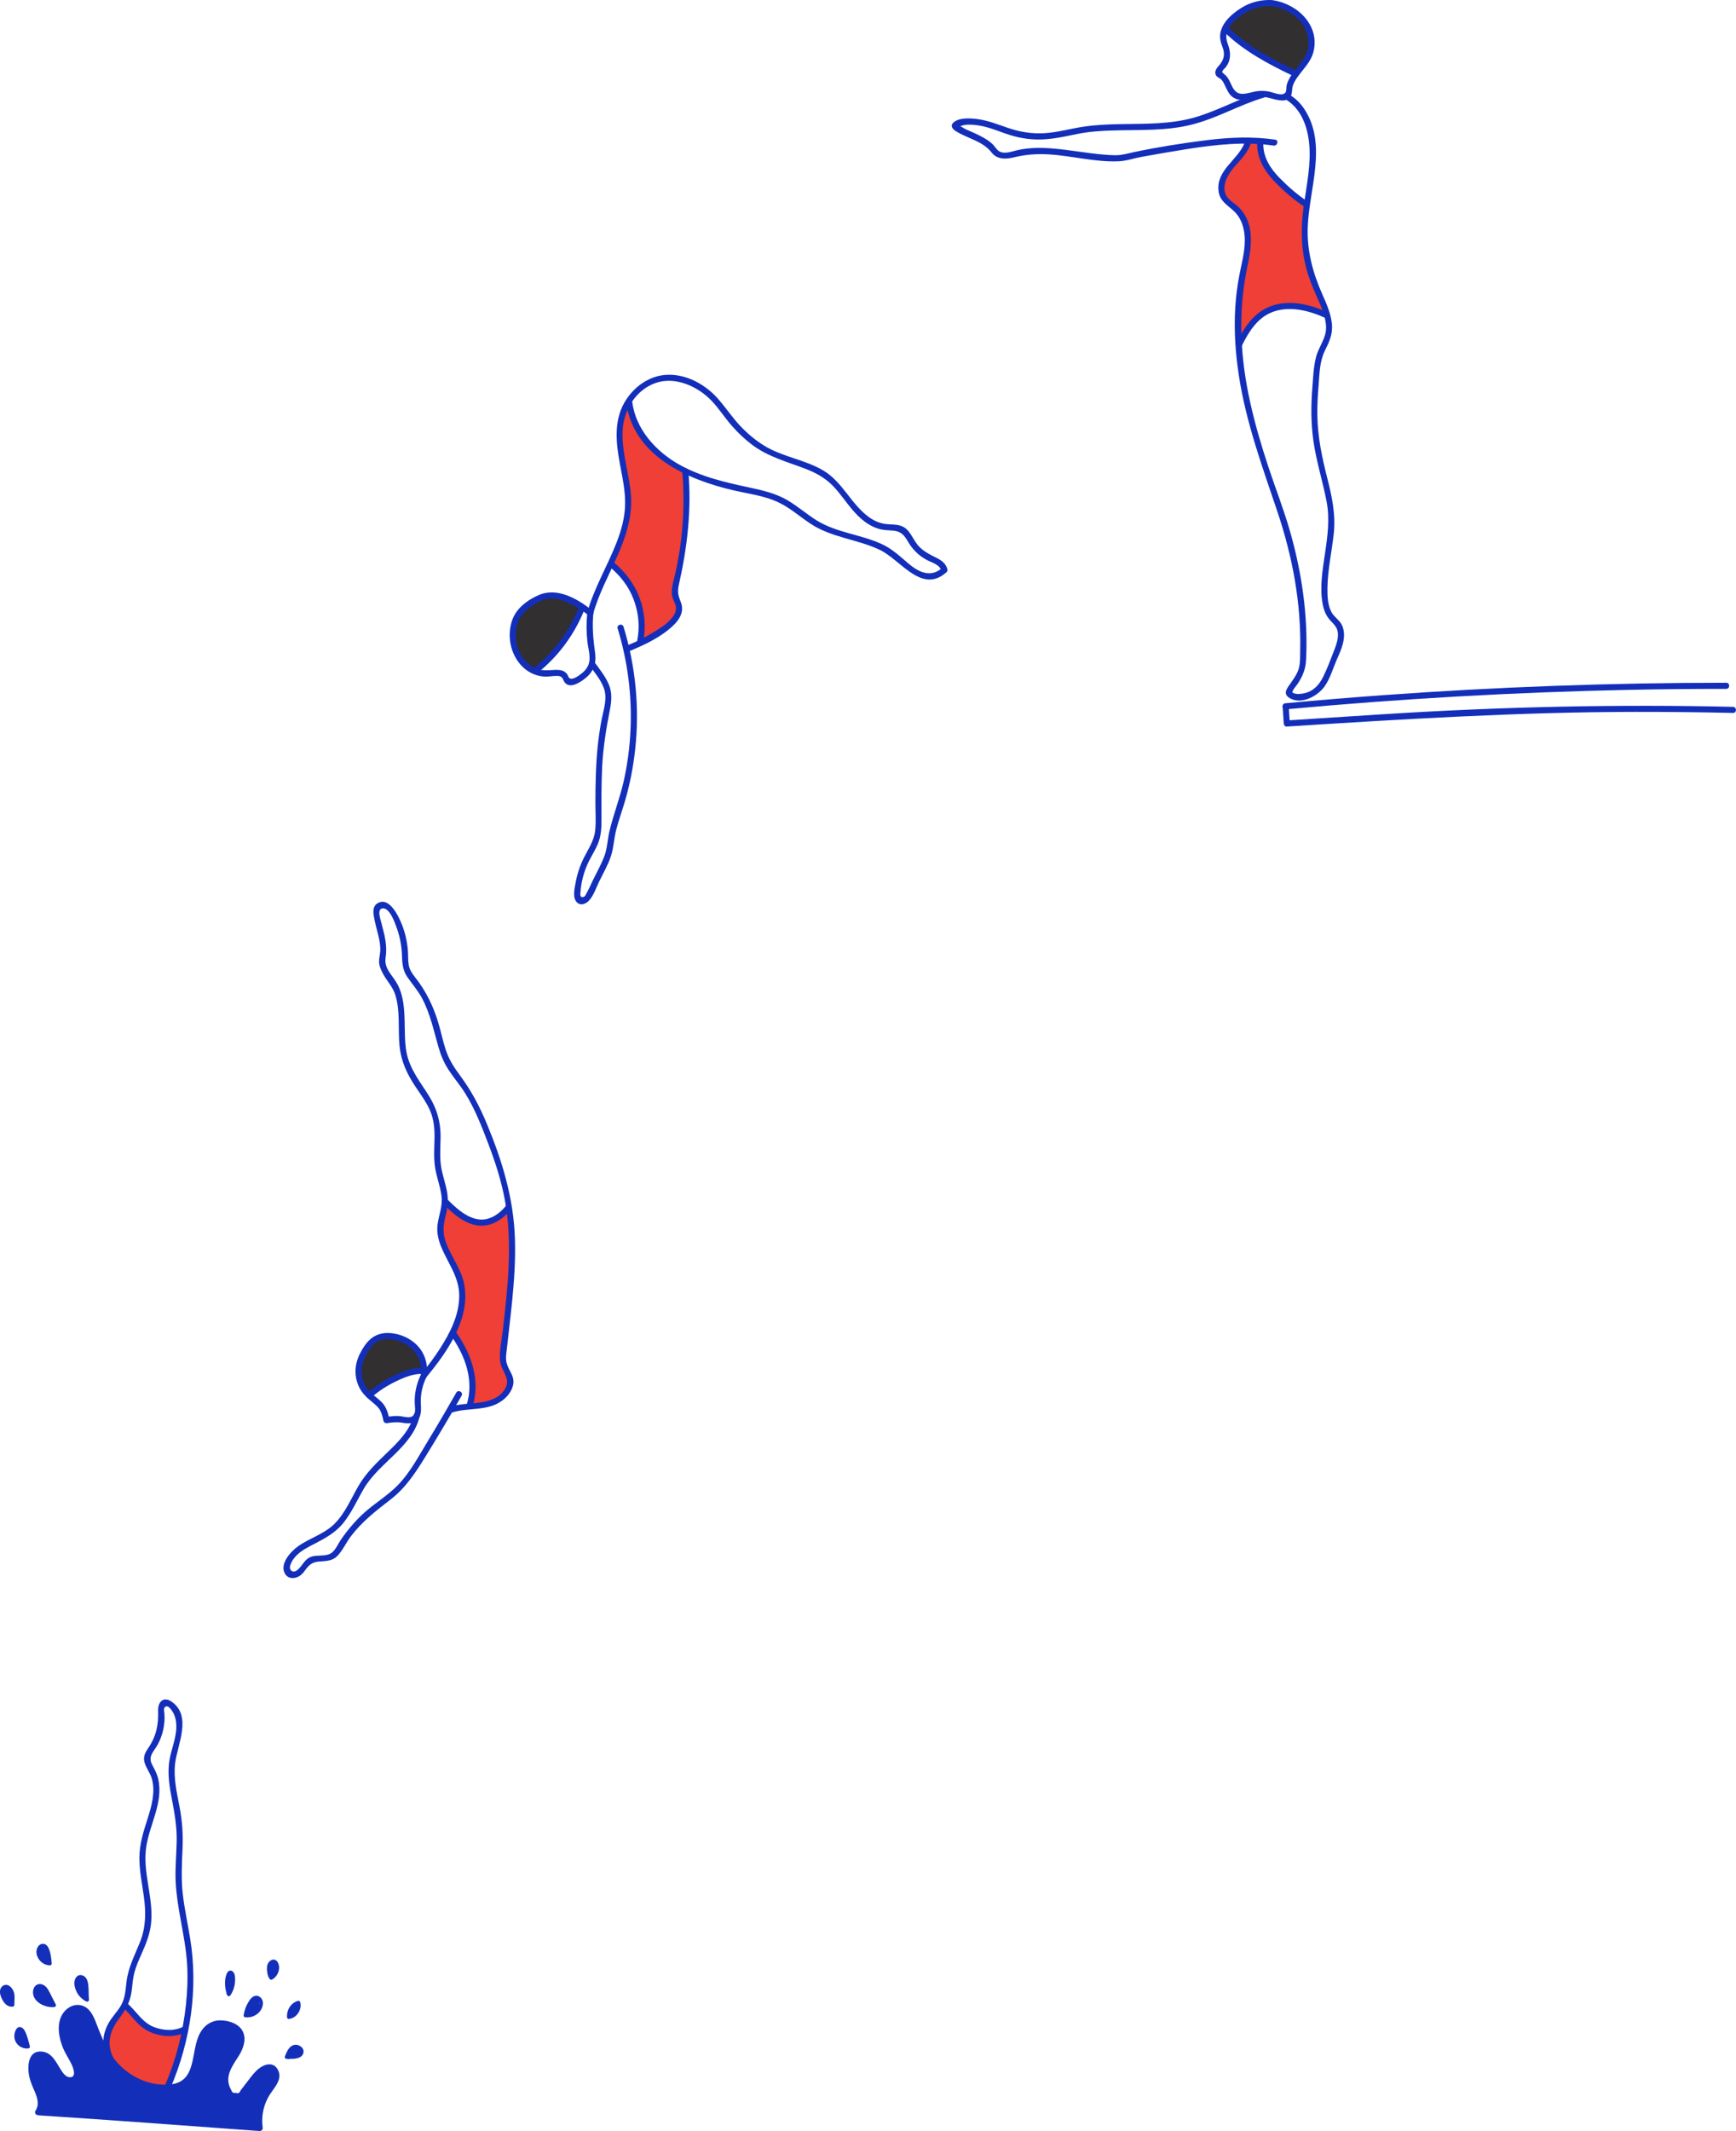 <?xml version="1.0" encoding="UTF-8"?>
<svg id="Layer_2" data-name="Layer 2" xmlns="http://www.w3.org/2000/svg" viewBox="0 0 354.72 435.34">
  <defs>
    <style>
      .cls-1, .cls-2, .cls-3 {
        stroke: #132fba;
        stroke-miterlimit: 10;
        stroke-width: .25px;
      }

      .cls-1, .cls-4 {
        fill: #312f2f;
      }

      .cls-2, .cls-5 {
        fill: #132fba;
      }

      .cls-6, .cls-3 {
        fill: #ef3f36;
      }
    </style>
  </defs>
  <g id="Desenho">
    <g id="touca">
      <g>
        <polygon class="cls-6" points="255.6 29.1 257.21 28.62 258.79 33.34 260.73 36.28 264.69 39.99 266.98 42.22 266.76 51.16 270.15 60.7 271.02 64.36 266.76 62.89 263.48 62.63 260.73 62.63 257.84 64.19 255.39 66.72 253.17 69.9 252.73 63.71 253.82 56.07 255.1 48.91 253.58 43.96 249.79 39.76 249.79 35.79 252.45 32.87 255.6 29.1"/>
        <polygon class="cls-6" points="130.93 131.2 131.06 126.63 129.71 121.39 127.08 117.29 124.85 114.94 127.58 107.97 128.32 101.72 127.08 93.65 126.63 87.48 128.3 82.19 130.3 87.48 133.88 92.06 137.51 94.86 140.02 96.23 140.28 101.19 140.01 108.38 138.9 115.81 137.9 120.55 138.75 124.06 138.03 126.29 135.46 128.63 130.93 131.2"/>
        <polygon class="cls-6" points="92.75 272.17 94.65 265.64 93.85 260.3 90.77 254.44 89.89 249.94 90.91 245.65 94.73 248.37 98.08 249.93 101.57 249.01 104.01 246.84 104.63 251.9 104.72 257.24 103.82 268.75 102.83 275.2 102.94 278.66 104.43 282.06 103.09 285.04 99.56 286.94 95.96 287.38 96.65 283.14 95.99 278.77 94.17 274.47 92.75 272.17"/>
        <polygon class="cls-3" points="25.52 409.53 28.61 413.09 32.61 415.4 37.78 414.65 36.66 420.03 34.24 426.39 28.65 425.55 24.24 422.79 21.43 418.06 22.46 413.71 25.52 409.53"/>
        <polygon class="cls-1" points="250.34 5.55 255.27 9.85 264.67 14.88 267.2 11.84 268.06 8.33 266.65 4.54 263.51 1.77 259.02 .5 255.04 1.55 250.34 5.55"/>
        <polyline class="cls-1" points="118.78 123.85 113.98 121.58 109.66 122.45 106.62 124.64 104.77 128.19 104.94 131.52 106.2 134.6 108.93 136.97 112.22 134.48 114.91 131.35 117.98 126.48 118.78 123.85"/>
        <polygon class="cls-1" points="75.42 284.79 73.44 281.74 73.62 277.26 75.75 274.25 79.01 272.92 81.45 273.3 84.25 274.58 86.04 277.08 86.66 279.93 82.31 280.89 78.57 282.73 75.42 284.79"/>
        <path class="cls-5" d="M259.98.01c-2.23-.1-4.37.38-6.27,1.56s-3.86,2.85-4.33,5.09c-.23,1.11.06,1.99.44,3.02.55,1.46.25,2.61-.78,3.75-.49.54-1.02,1.3-.53,2.01.27.39.76.51,1.08.85s.54.82.74,1.25c.39.82.75,1.68,1.49,2.25.81.62,1.8.7,2.78.57,1.25-.17,2.45-.66,3.72-.54s2.57.76,3.91.7c.86-.04,1.49-.52,1.69-1.37.12-.51.08-1.03.22-1.53.18-.63.51-1.2.88-1.73,1.19-1.73,2.81-3.17,3.35-5.27,1.39-5.39-3.23-9.81-8.22-10.57-.79-.12-1.13,1.08-.33,1.21,4.03.61,7.85,3.61,7.51,8.04-.15,2.01-1.44,3.45-2.64,4.95-.53.67-1.05,1.37-1.42,2.15-.13.29-.25.58-.34.88-.12.44-.04,1.14-.22,1.53-.46.98-2.41.13-3.17-.05-.96-.22-1.88-.27-2.85-.11s-1.88.52-2.83.52c-1.2-.01-1.72-.73-2.2-1.72-.31-.65-.57-1.32-1.04-1.87-.18-.22-.42-.36-.61-.56-.35-.36-.37-.25-.09-.7.13-.22.39-.4.54-.6,1.1-1.41,1.06-3.07.44-4.67-.5-1.28-.44-2.38.32-3.56.66-1.02,1.64-1.84,2.63-2.52,1.85-1.27,3.88-1.8,6.12-1.7.8.04.8-1.21,0-1.25h0Z"/>
        <path class="cls-5" d="M257.97,18.7c-4.73,1.4-9.06,3.89-13.8,5.27-5.03,1.46-10.29,1.29-15.47,1.39-2.49.05-4.98.16-7.44.54-2.62.4-5.09,1.13-7.76,1.3s-5.1-.24-7.59-1.09c-2.06-.7-4.01-1.5-6.18-1.78-1.44-.18-3.77-.37-4.95.74-.69.66-.09,1.35.55,1.74,2.46,1.53,5.43,1.97,7.3,4.36,1.16,1.48,2.97,1.36,4.66.95,2.34-.57,4.63-.72,7.04-.58,4.73.29,9.48,1.61,14.23,1.41,1.62-.07,3.2-.64,4.79-.92,3.03-.54,6.07-1.08,9.11-1.56,5.85-.92,11.87-1.6,17.77-.73.79.12,1.13-1.09.33-1.21-4.67-.69-9.38-.47-14.04.11-4.92.61-9.89,1.4-14.75,2.42-1.26.26-2.45.65-3.75.65-2.32-.01-4.65-.34-6.95-.65-4.32-.58-8.82-1.35-13.14-.39-1.06.24-2.37.77-3.46.39-.76-.27-1.14-1.13-1.71-1.66-1.04-.96-2.36-1.61-3.63-2.2-.6-.28-1.2-.53-1.81-.8-.34-.15-1.14-.75-1.5-.75-.06,0-.13-.13-.17-.13l-.02.24c-.09.29-.02.32.21.11.35-.01.8-.28,1.17-.33,1.08-.16,2.2-.05,3.27.14,2.14.38,4.08,1.29,6.14,1.92,2.24.69,4.5,1,6.84.87s4.47-.61,6.75-1.08c2.48-.51,5.01-.67,7.53-.74,5.37-.16,10.83.13,16.08-1.22s9.64-4.02,14.66-5.5c.77-.23.44-1.43-.33-1.21h0Z"/>
        <path class="cls-5" d="M262.43,20.15c3.27,1.79,4.66,5.4,5.05,8.94.47,4.32-.47,8.57-1.07,12.82s-.62,8.5.45,12.7c.51,2,1.27,3.89,2.11,5.78.9,2.03,1.94,4.19,1.99,6.45s-1.48,3.93-2.04,6.05c-.52,2-.6,4.16-.76,6.21-.29,3.65-.31,7.27.2,10.9.59,4.2,1.89,8.22,2.69,12.37.71,3.65.22,7.12-.32,10.76-.49,3.29-1.07,6.72-.51,10.03.23,1.38.68,2.59,1.64,3.62.75.8,1.44,1.42,1.52,2.59s-.32,2.33-.74,3.4c-.72,1.84-1.42,3.79-2.31,5.56-.83,1.64-2.01,2.91-3.86,3.29-.62.13-1.47.25-2.08-.01-.45-.19-.35-.17-.22-.51.18-.46.67-.95.94-1.35,1.07-1.59,1.66-3.03,1.76-4.95.45-8.96-.87-17.95-3.36-26.55-1.27-4.37-2.93-8.62-4.36-12.94s-2.72-8.72-3.71-13.18c-2.02-9.13-2.53-18.33-.59-27.51.76-3.59,1.45-7.66-.65-10.96-.45-.7-1-1.3-1.65-1.82-.86-.7-1.89-1.31-2.22-2.44-.61-2.07.88-4.19,2.18-5.64,1.18-1.32,2.33-2.53,2.99-4.2.3-.75-.91-1.07-1.21-.33-1.39,3.5-5.83,5.52-5.3,9.82.25,2.02,1.78,2.81,3.14,4.08,1.64,1.53,2.23,3.81,2.22,5.99,0,2.44-.68,4.81-1.13,7.19-.42,2.18-.69,4.39-.82,6.61-.28,4.61.04,9.24.74,13.8,1.47,9.62,4.8,18.65,7.88,27.82s4.88,18.74,4.65,28.39c-.03,1.15.04,2.42-.26,3.54s-.99,2.08-1.63,3.01c-.73,1.06-1.79,2.19-.28,3.11,2.37,1.46,5.75-.4,7.14-2.35,1.15-1.62,1.68-3.58,2.46-5.38s1.63-3.54,1.52-5.47c-.05-.79-.25-1.51-.7-2.16-.53-.75-1.35-1.3-1.81-2.1-.84-1.47-.89-3.44-.87-5.08.06-3.71.89-7.35,1.29-11.03.43-3.97-.38-7.65-1.36-11.49-1.05-4.12-1.91-8.29-1.99-12.55-.04-2.03.07-4.06.24-6.08.19-2.36.2-4.99,1.25-7.16.94-1.92,1.72-3.49,1.47-5.7-.24-2.06-1.08-3.98-1.92-5.86-1.95-4.39-3.17-8.86-3.01-13.7.26-7.84,4.1-17-.72-24.24-.88-1.32-2.04-2.39-3.43-3.15-.71-.39-1.34.69-.63,1.08h0Z"/>
        <g>
          <path class="cls-4" d="M264.54,14.98c-4.81-2.27-10.24-5.2-14.01-8.94"/>
          <path class="cls-5" d="M264.86,14.44c-4.94-2.34-9.95-4.98-13.89-8.85-.57-.56-1.46.32-.88.88,4.01,3.94,9.1,6.65,14.14,9.04.72.34,1.36-.73.63-1.08h0Z"/>
        </g>
        <path class="cls-5" d="M253.76,70.6c1.31-2.66,3.06-5.5,5.88-6.71,3.57-1.54,7.67-.52,11.06,1.01.73.33,1.36-.75.63-1.08-3.7-1.67-8.07-2.75-11.99-1.15-3.19,1.3-5.18,4.31-6.66,7.3-.35.72.72,1.35,1.08.63h0Z"/>
        <path class="cls-5" d="M256.88,29.37c-.04,2.94,1.46,5.54,3.45,7.61s4.02,3.84,6.33,5.33c.68.44,1.3-.64.63-1.08-2.12-1.37-4.06-3.08-5.83-4.88-1.87-1.9-3.37-4.22-3.33-6.98,0-.8-1.24-.81-1.25,0h0Z"/>
        <path class="cls-5" d="M120.54,136.06c1.02,1.38,2.17,2.76,2.8,4.38.82,2.08.06,4.24-.36,6.32-.76,3.78-1.1,7.63-1.23,11.48-.07,1.9-.09,3.81-.09,5.71s.15,3.84-.05,5.72c-.22,2.05-1.35,3.66-2.25,5.45-.81,1.6-1.4,3.31-1.72,5.08-.2,1.12-.66,2.85.04,3.88s1.88.7,2.6-.04c1.02-1.05,1.53-2.7,2.16-3.99.82-1.68,1.79-3.35,2.38-5.12s.64-3.72,1.12-5.54c.52-1.98,1.23-3.91,1.8-5.88.99-3.42,1.67-6.92,2.05-10.46.92-8.39.09-16.94-2.38-25.01-.23-.77-1.44-.44-1.21.33,2.06,6.73,2.96,13.77,2.63,20.8-.16,3.52-.63,7.02-1.4,10.46s-2.14,6.85-2.94,10.34c-.36,1.6-.4,3.28-.97,4.83-.63,1.73-1.58,3.38-2.39,5.04-.41.84-.77,1.73-1.24,2.55-.09.16-.33.69-.51.77-1.03.44-.79-.7-.76-1.06.14-1.9.65-3.82,1.42-5.56.62-1.39,1.49-2.66,2.08-4.06.65-1.52.78-3.08.78-4.72,0-3.65-.05-7.3.13-10.95.2-4.1.84-8.04,1.63-12.05.34-1.75.42-3.37-.3-5.03-.68-1.57-1.76-2.93-2.77-4.3-.47-.64-1.56-.02-1.08.63h0Z"/>
        <path class="cls-5" d="M128.65,132.99c3.11-1.28,6.52-2.89,8.96-5.26.91-.88,1.74-2.04,1.77-3.35.01-.62-.17-1.16-.4-1.73-.48-1.16-.54-2.03-.25-3.28,1.73-7.67,2.6-15.27,1.92-23.14-.07-.8-1.32-.8-1.25,0,.62,7.2.11,14.44-1.55,21.47-.32,1.37-.81,2.81-.47,4.22.16.66.56,1.23.7,1.89.21.98-.31,1.89-.94,2.6-1.07,1.23-2.56,2.11-3.95,2.94-1.56.94-3.19,1.75-4.88,2.44-.73.3-.41,1.51.33,1.21h0Z"/>
        <path class="cls-5" d="M121.2,125.4c2.26-8.12,8.27-15.23,7.73-24.03-.28-4.55-1.98-8.98-1.7-13.57.25-4.1,2.69-8.13,6.68-9.55s8.61.62,11.47,3.6c1.51,1.57,2.68,3.45,4.12,5.09,1.25,1.43,2.62,2.74,4.14,3.89,3.31,2.5,7.13,3.47,10.93,4.93,2.06.79,3.99,1.83,5.55,3.42s2.72,3.42,4.16,5.08,3.1,3.1,5.17,3.74c.98.31,1.98.31,2.99.39,1.69.14,2.32.92,3.12,2.3.91,1.57,2.17,2.81,3.77,3.67,1.06.57,2.67.95,3.04,2.24l.16-.61c-2.37,2.14-4.89.86-7-.95-1.74-1.49-3.33-2.98-5.44-3.94-4.28-1.94-9.13-2.28-13.18-4.77-2.11-1.31-3.98-2.98-6.14-4.22s-4.62-1.87-7.07-2.4c-5.19-1.1-10.47-2.26-15.11-4.92s-8.69-7.14-9.4-12.65c-.1-.79-1.35-.8-1.25,0,1.4,10.97,12.49,15.85,22.01,18.04,2.9.67,5.95,1.05,8.7,2.25,2.55,1.11,4.64,3.01,6.93,4.53,4.35,2.9,9.59,3.16,14.22,5.38,4.28,2.06,8.55,9.1,13.62,4.53.16-.15.22-.4.16-.61-.32-1.11-1.12-1.75-2.12-2.25-1.4-.71-2.75-1.33-3.82-2.53-1.26-1.43-1.7-3.54-3.73-4.12-.91-.26-1.87-.2-2.8-.3-1.29-.13-2.47-.65-3.52-1.4-3.7-2.64-5.39-7.2-9.37-9.55-3.77-2.23-8.28-2.76-12.02-5.04-1.86-1.13-3.51-2.54-5-4.12-1.59-1.7-2.87-3.63-4.39-5.38-2.58-2.98-6.49-5.18-10.52-5.01-3.69.16-6.93,2.55-8.72,5.7-2.23,3.93-1.66,8.46-.87,12.71.52,2.77,1.13,5.56,1.02,8.4-.1,2.56-.8,5.04-1.72,7.42-1.87,4.83-4.6,9.3-6,14.31-.22.78.99,1.11,1.21.33h0Z"/>
        <path class="cls-5" d="M124.52,115.74c2.22,1.85,3.97,4.05,4.98,6.79s1.25,5.48.72,8.23c-.15.79,1.05,1.12,1.21.33.57-2.97.33-6.06-.72-8.9s-2.92-5.34-5.31-7.34c-.61-.51-1.5.37-.88.88h0Z"/>
        <path class="cls-5" d="M121.06,124.75c-2.94-2.38-7.17-4.86-10.98-3.19-1.75.76-3.51,1.93-4.61,3.52s-1.47,3.71-1.27,5.64c.38,3.74,3.04,7.22,6.99,7.49.83.06,1.65-.14,2.48-.14.36,0,.75,0,1.05.25.34.27.42.77.69,1.11,1.11,1.38,3.28-.13,4.28-.95,1.58-1.29,2.19-2.99,1.92-5-.38-2.77-.66-5.47-.36-8.26.09-.8-1.16-.79-1.25,0-.21,1.94-.19,3.88.02,5.82.17,1.63.88,3.56.07,5.09-.33.63-.84,1.15-1.41,1.57-.5.37-1.82,1.37-2.39.77-.19-.19-.26-.56-.43-.78-.16-.21-.36-.39-.59-.52-.54-.31-1.21-.36-1.82-.33-1.59.07-2.94.28-4.42-.51s-2.59-2.18-3.15-3.78-.63-3.43-.15-5.07c.52-1.78,1.81-3,3.35-3.95.9-.55,1.86-1.07,2.91-1.24s2.12.09,3.13.46c1.85.66,3.56,1.68,5.08,2.91.62.5,1.51-.38.88-.88h0Z"/>
        <path class="cls-5" d="M109.9,137.41c4.21-3.36,7.46-7.79,9.48-12.78.3-.75-.91-1.07-1.21-.33-1.94,4.79-5.13,9.01-9.16,12.23-.63.5.26,1.38.88.88h0Z"/>
        <path class="cls-5" d="M262.63,144.91c23.36-2.17,46.8-3.51,70.26-3.99,6.61-.14,13.22-.2,19.83-.2.8,0,.81-1.25,0-1.25-23.46,0-46.92.85-70.32,2.55-6.59.48-13.18,1.03-19.76,1.64-.79.07-.8,1.32,0,1.25h0Z"/>
        <path class="cls-5" d="M262.1,144.56l.21,3.24c.02.32.27.65.62.62,23.66-1.52,47.28-2.96,71-3,6.73-.01,13.45.06,20.18.22.8.02.8-1.23,0-1.25-23.67-.55-47.35-.01-70.98,1.48-6.73.43-13.47.87-20.2,1.3l.62.62-.21-3.24c-.05-.8-1.3-.8-1.25,0h0Z"/>
        <path class="cls-5" d="M87.15,281.24c.39-2.3-.24-4.68-1.87-6.38s-4.17-2.68-6.48-2.55c-2.65.15-4.13,1.98-5.26,4.22s-1.23,4.68-.12,6.91c.65,1.29,1.7,2.19,2.79,3.1.57.48,1.14.95,1.49,1.62s.5,1.39.66,2.11c.08.35.45.49.77.44,1.02-.17,1.98-.26,3-.09.95.16,2.09.29,2.91-.32,1.25-.94.97-2.56.94-3.93-.04-1.72.38-3.43,1.11-4.98.34-.72-.74-1.36-1.08-.63-.62,1.3-1.03,2.67-1.2,4.1-.08.66-.09,1.31-.06,1.96.04.74.27,1.9-.41,2.44-.61.49-1.71.15-2.43.05-1.04-.15-2.08,0-3.11.18l.77.44c-.26-1.16-.57-2.35-1.37-3.27-.9-1.04-2.15-1.71-3.02-2.78s-1.34-2.52-1.31-3.92.64-2.71,1.38-3.91,1.55-2.17,3-2.43c1.32-.24,2.72.07,3.93.6,2.62,1.16,4.28,3.79,3.78,6.68-.14.79,1.07,1.12,1.21.33h0Z"/>
        <path class="cls-5" d="M75.86,285.48c1.49-1.29,3.15-2.38,4.92-3.24s3.82-1.74,5.82-1.56c.8.07.8-1.18,0-1.25-2.16-.19-4.36.73-6.28,1.65s-3.72,2.12-5.35,3.52c-.61.53.28,1.41.88.88h0Z"/>
        <path class="cls-5" d="M84.55,289.06c-.75,3.13-3.19,5.51-5.43,7.67s-4.33,4.15-5.89,6.84-2.74,5.62-4.97,7.79c-2.1,2.05-5.02,2.84-7.37,4.52-1.51,1.08-3.91,3.68-2.59,5.7.66,1.01,1.98.94,2.9.36.52-.32.88-.8,1.23-1.29.74-.99,1.37-1.53,2.65-1.65,1.33-.12,2.73-.07,3.76-1.07,1.17-1.14,1.88-2.83,2.87-4.12,2.29-3,5.13-5.21,8.1-7.5,3.22-2.49,5.25-5.72,7.36-9.14,2.46-3.98,4.84-8,7.15-12.06.4-.7-.68-1.33-1.08-.63-1.87,3.29-3.79,6.56-5.76,9.8-1.84,3.02-3.59,6.38-6.05,8.96-2.28,2.39-5.23,4.03-7.61,6.33-1.1,1.07-2.11,2.21-3.05,3.42-.37.48-.73.97-1.08,1.48-.56.82-1.01,1.91-1.74,2.58-1.13,1.04-2.95.5-4.31.94-1.53.5-1.85,2.06-3.08,2.87-.6.39-1.31.09-1.32-.67,0-.32.15-.68.28-.96.27-.6.69-1.12,1.16-1.58.96-.93,2.18-1.56,3.36-2.17,2.32-1.2,4.5-2.35,6.16-4.43s2.8-4.66,4.18-7.01c3.1-5.28,9.86-8.43,11.35-14.65.19-.78-1.02-1.12-1.21-.33h0Z"/>
        <path class="cls-5" d="M87.1,281.36c4.18-5.09,8.9-11.68,7.82-18.65-.52-3.34-2.74-5.92-3.84-9.04-.62-1.75-.54-3.3-.08-5.07s.65-3.27.36-5.03c-.27-1.6-.82-3.14-1.14-4.73-.42-2.11-.23-4.23-.2-6.36.06-3.54-.87-6.37-2.81-9.31s-3.83-5.49-4.28-8.99c-.4-3.13-.05-6.3-.54-9.42-.2-1.27-.56-2.52-1.16-3.66-.96-1.84-2.79-3.18-2.44-5.46.24-1.55.1-3.06-.23-4.58-.18-.82-.41-1.63-.61-2.45-.16-.68-1.04-3.02.29-3.06,1.49-.04,2.54,3.21,2.9,4.22.65,1.84.95,3.73,1.01,5.68.04,1.52.2,2.84,1.08,4.13,1.02,1.48,2.19,2.78,3.03,4.38,1.66,3.14,2.36,6.57,3.34,9.96.47,1.62,1.1,3.15,2.02,4.57,1.04,1.61,2.3,3.06,3.33,4.68,2.08,3.29,3.5,6.99,4.88,10.62s2.57,7.33,3.29,11.14c1.68,8.88.63,17.97-.38,26.86-.23,2.02-.79,4.29-.54,6.33s2.27,3.45.99,5.58c-2.25,3.74-7.61,2.49-11.18,3.64-.76.25-.44,1.45.33,1.21,3.35-1.08,7.26-.22,10.23-2.41,1.06-.78,1.98-1.89,2.27-3.2.4-1.83-.87-2.84-1.31-4.48-.27-.97-.06-2.05.05-3.03.12-1.13.25-2.26.38-3.38.24-2.1.48-4.2.69-6.3.41-4.18.7-8.39.57-12.59-.24-8.28-2.58-15.98-5.73-23.57-1.48-3.57-3.2-6.82-5.51-9.92-1.21-1.63-2.27-3.27-2.9-5.21-.59-1.79-.96-3.65-1.5-5.46-1.03-3.46-2.52-6.52-4.76-9.36-.63-.8-1.16-1.58-1.32-2.6s-.08-2.02-.17-3.03c-.16-1.76-.55-3.49-1.2-5.13s-2.62-5.93-5.07-4.31c-1.11.73-.74,2.31-.52,3.39.38,1.94,1.11,3.82,1.17,5.81.03.89-.24,1.73-.26,2.61-.01.82.35,1.64.71,2.35.83,1.62,2.1,2.8,2.64,4.59.99,3.27.52,6.77.82,10.13s1.57,6.03,3.44,8.78c.97,1.43,2,2.85,2.73,4.44.89,1.94,1.04,3.98.99,6.08-.04,1.94-.18,3.88.13,5.81s1.05,3.78,1.3,5.72c.27,2.04-.51,3.8-.79,5.77-.22,1.55.09,3.07.67,4.51,1.36,3.39,3.71,6.22,3.74,10.03.03,4.02-1.86,7.69-3.99,10.99-1.11,1.71-2.32,3.35-3.62,4.92-.51.62.37,1.51.88.88h0Z"/>
        <path class="cls-5" d="M90.45,245.81c1.85,1.87,4.09,3.95,6.77,4.46,2.82.54,5.24-.93,7.01-3.02.52-.61-.36-1.5-.88-.88-1.58,1.86-3.7,3.26-6.23,2.59-2.27-.6-4.17-2.41-5.78-4.04-.57-.57-1.45.31-.88.88h0Z"/>
        <path class="cls-5" d="M96.53,287.41c1.71-5.27-.17-10.76-3.24-15.12-.46-.65-1.54-.03-1.08.63,2.89,4.1,4.72,9.18,3.11,14.16-.25.77.96,1.1,1.21.33h0Z"/>
        <path class="cls-5" d="M23.21,420.45c-1.53-2.91-.78-5.59,1.12-8.1,1.42-1.87,2.31-3.48,2.6-5.84.14-1.2.22-2.4.53-3.57.35-1.31.9-2.54,1.45-3.78.95-2.13,1.8-4.23,1.99-6.58.42-5.14-1.79-10.17-1.02-15.31.7-4.68,3.58-9.12,2.42-13.99-.25-1.06-.77-1.92-1.25-2.87-.85-1.67.41-2.64,1.16-4.01,1.04-1.9,1.53-4.1,1.39-6.26-.03-.51-.27-1.25.23-1.52s.99.41,1.28.8c.68.94.92,2.14.92,3.28,0,2.57-1.22,4.98-1.5,7.52s.14,4.97.61,7.4c.54,2.82,1.01,5.57.96,8.44s-.35,5.67-.2,8.51c.14,2.58.57,5.14,1.03,7.68.54,2.99,1.12,5.97,1.3,9.01.16,2.74.06,5.48-.23,8.21-.6,5.63-2.01,11.22-4.24,16.42-.31.73.76,1.37,1.08.63,4.1-9.58,5.7-20.31,4-30.62-.49-2.99-1.14-5.95-1.49-8.96s-.2-6.09-.06-9.16-.05-5.78-.6-8.67-1.27-5.89-.91-8.88c.46-3.84,3.54-9.74-.76-12.65-1.68-1.13-2.78.16-2.72,1.88.1,2.94-.37,5.24-2.06,7.7-.56.82-.98,1.66-.75,2.68.29,1.28,1.22,2.31,1.56,3.59.72,2.69-.07,5.5-.89,8.07s-1.68,5.22-1.68,8.02c0,2.63.54,5.22.9,7.81.46,3.25.45,6.33-.78,9.41-1.08,2.7-2.4,5.16-2.75,8.09-.2,1.68-.27,3.38-1.15,4.87-.72,1.23-1.75,2.24-2.46,3.47-1.48,2.58-1.5,5.28-.13,7.91.37.71,1.45.08,1.08-.63h0Z"/>
        <path class="cls-5" d="M25.28,410.24c1.04.95,1.87,2.08,2.86,3.07.89.89,1.9,1.57,3.08,2.01,2.18.81,4.87.86,6.94-.29.7-.39.07-1.47-.63-1.08-1.83,1.02-4.24.86-6.14.1-2.27-.9-3.5-3.12-5.24-4.7-.59-.54-1.48.34-.88.88h0Z"/>
        <path class="cls-5" d="M8.37,431.83c1.01-1.54.63-3.4-.06-4.98-.52-1.18-1.07-2.31-1.2-3.62s0-3.42,1.86-2.75,2.19,3.41,3.8,4.55c1.08.77,2.86.81,3.51-.55.83-1.7-.84-3.91-1.61-5.32-1.08-1.97-2.31-5.42-.59-7.39.89-1.02,2.34-1.28,3.31-.22.76.84,1.07,2.06,1.47,3.09.71,1.84,1.51,3.65,2.55,5.33,2.26,3.64,5.56,5.93,9.76,6.8,3.49.72,7.45.22,8.91-3.5,1.32-3.36.57-10.36,6.19-9.16,1.3.28,2.44.99,2.44,2.45,0,1.2-.64,2.27-1.29,3.23-1.08,1.62-2.2,3.2-2.01,5.25.14,1.49,1.05,4.19,2.98,4.06.87-.06,1.35-.8,1.84-1.43.88-1.14,1.71-2.36,2.69-3.42.44-.47,1.14-1.27,1.84-1.32.91-.07,1.19.86,1.04,1.56-.26,1.2-1.44,2.19-2.03,3.23-1.2,2.12-1.64,4.56-1.33,6.97l.62-.62c-15.08-1.09-30.16-2.23-45.24-3.21-.8-.05-.8,1.2,0,1.25,15.09.97,30.16,2.12,45.24,3.21.31.02.67-.31.62-.62-.34-2.57.22-5.09,1.72-7.22.97-1.39,2.34-2.96,1.35-4.73-.88-1.58-2.62-1.15-3.82-.22-.79.61-1.39,1.4-1.99,2.18-.4.52-.8,1.04-1.2,1.56-.2.26-.4.52-.6.78-.17.5-.48.66-.95.47-.46.11-.76-.06-.91-.51-1.54-2.58.03-4.76,1.42-6.9.92-1.43,1.7-3.36.96-5.03s-2.89-2.36-4.63-2.37c-1.87,0-3.33,1.04-4.19,2.66-1.98,3.69-.47,9.94-6.14,10.44-4.87.43-9.58-2.27-12.13-6.31-1.21-1.91-2.06-3.99-2.86-6.09-.59-1.55-1.35-3.36-3.15-3.77s-3.43.84-4.1,2.38c-.85,1.97-.38,4.37.4,6.29.48,1.18,1.2,2.22,1.75,3.35.33.69,1.13,2.72-.35,2.68-.83-.03-1.44-.93-1.83-1.55-1.03-1.62-1.89-3.67-4.13-3.72s-2.64,2.34-2.47,4.14c.12,1.3.56,2.45,1.08,3.62.61,1.37,1.26,2.95.35,4.34-.44.68.64,1.3,1.08.63h0Z"/>
        <polygon class="cls-2" points="7.74 431.42 8.42 428.94 7.38 425.84 6.64 423.17 6.78 420.24 8.55 419.52 10.59 420.73 13.18 424.85 15.81 424.47 15.68 421.99 13.45 417.39 12.75 414 14.27 410.43 17.18 410.43 19.25 413.43 21.43 419.01 24.72 423.21 30.61 426.29 36.57 426.28 39.34 423.84 40.8 417.81 42.88 413.67 46.67 413.46 49.22 415.22 49.3 417.76 47.39 421.16 46.14 424.18 46.84 427.91 49.01 428.39 52.01 424.61 54.98 422.12 56.67 424.16 54.16 428.73 53.12 431.8 52.92 434.85 43.49 434.15 31.16 433.08 17.97 432.29 7.74 431.42"/>
        <path class="cls-5" d="M50.52,411.72c.09-.64.31-1.27.6-1.85.15-.3.31-.59.5-.86.15-.21.33-.45.58-.53s.48.04.62.23c.17.24.18.56.12.83-.13.56-.49,1.05-.96,1.37-.5.34-1.13.53-1.73.44-.2-.03-.4.05-.46.26-.05.18.06.43.26.46,1.53.22,3.14-.69,3.58-2.21.13-.45.14-.96-.07-1.39-.18-.37-.53-.67-.93-.76-.89-.19-1.5.62-1.89,1.29-.49.82-.83,1.75-.96,2.7-.03.2.19.38.38.38.23,0,.35-.17.38-.38h0Z"/>
        <path class="cls-5" d="M51.05,411.28c.48,0,.48-.75,0-.75s-.48.75,0,.75h0Z"/>
        <path class="cls-5" d="M51.43,411c.16-.72.47-1.4.93-1.98l-.63-.36c-.31.96-.83,1.83-1.52,2.56-.12.12-.14.31-.06.45.08.13.27.23.42.17,1.31-.5,2.23-1.69,2.38-3.08h-.75c0,.51-.06,1.02-.15,1.52-.03.18.04.37.22.44.17.07.37.01.47-.15.45-.76.35-1.72-.2-2.4-.13-.16-.4-.13-.53,0-.16.16-.13.37,0,.53.33.41.35,1.04.08,1.49l.69.29c.11-.57.17-1.14.18-1.72,0-.2-.17-.38-.38-.38-.22,0-.35.17-.38.38-.11,1.01-.87,1.99-1.83,2.36l.36.63c.78-.82,1.37-1.81,1.72-2.89.11-.34-.39-.66-.63-.36-.54.68-.94,1.46-1.13,2.31-.04.2.06.41.26.46.19.05.42-.06.46-.26h0Z"/>
        <path class="cls-5" d="M47.12,407.29c-.23-.68-.36-1.39-.38-2.11,0-.36.01-.71.08-1.06.06-.3.19-.58.3-.84,0,.02-.06-.02-.06,0,.02.05.08.1.11.15.07.14.08.29.1.44.04.39.04.8-.01,1.19-.1.77-.39,1.51-.83,2.16-.27.4.38.78.65.38.42-.63.72-1.36.86-2.1.07-.39.11-.78.1-1.17,0-.35-.02-.74-.14-1.07s-.33-.62-.68-.7c-.4-.09-.71.21-.86.55-.29.63-.39,1.33-.38,2.02,0,.81.15,1.62.41,2.38.15.46.88.26.72-.2h0Z"/>
        <path class="cls-5" d="M46.56,403.65c-.17.97-.25,1.95-.22,2.93.01.48.75.48.75,0,0-1.12.09-2.23.29-3.33.09-.47-.58-.67-.72-.2-.23.77,0,1.52.1,2.3.07.52.06,1.13-.35,1.51-.35.33.18.86.53.53.5-.47.63-1.18.58-1.85-.06-.76-.37-1.53-.14-2.29l-.72-.2c-.21,1.17-.32,2.35-.31,3.53h.75c-.02-.91.04-1.83.19-2.73.03-.2-.05-.4-.26-.46-.18-.05-.43.06-.46.26h0Z"/>
        <path class="cls-5" d="M55.74,403.85c-.21-.38-.35-.83-.42-1.28-.03-.2-.04-.44-.02-.65.01-.16.07-.38.14-.51.09-.15.26-.36.43-.37.16,0,.26.17.31.33.14.42.12.85-.03,1.27-.16.46-.49.85-.93,1.08s-.05.88.38.65c1.09-.58,1.73-2.03,1.29-3.22-.12-.33-.32-.63-.64-.78-.38-.16-.77-.04-1.08.21-.5.4-.66,1.05-.63,1.66.02.69.21,1.39.55,1.99.24.42.88.04.65-.38h0Z"/>
        <path class="cls-5" d="M55.05,401.25l-.19,1.77c-.02.18.16.35.33.37s.37-.09.41-.27c.11-.52.23-1.05.34-1.57l-.74-.1c0,.69,0,1.38-.01,2.06,0,.19.14.34.33.37.19.03.35-.09.41-.27.24-.67.36-1.38.35-2.1l-.64.27s0-.01,0,0c.01.02.02.04.03.06-.02-.03,0-.02,0,0s.01.06.02.09c.01.05,0-.05,0,0,0,.02,0,.05,0,.07,0,0-.01.08,0,.04,0-.05-.02.05-.02.05l.74.1c0-.31,0-.61,0-.92,0-.16-.12-.33-.28-.36s-.35.02-.42.17c-.17.39-.26.81-.21,1.23.03.19.15.38.38.38.18,0,.4-.17.38-.38-.01-.08-.02-.16-.02-.24,0-.04,0-.08,0-.12,0-.03,0-.05,0-.08,0-.04,0-.05,0-.03,0,.02,0,.01,0-.03,0-.02,0-.04.01-.06,0-.04.02-.08.03-.12s.02-.08.04-.11c0-.02.01-.04.02-.06-.01.03-.01.02,0-.02l-.7-.19c0,.31,0,.61,0,.92,0,.43.62.51.74.1.11-.38,0-.75-.23-1.06-.09-.12-.29-.13-.41-.08-.13.06-.23.19-.23.34,0,.17,0,.34-.02.51s-.03.28-.05.43c-.06.33-.14.65-.25.96l.74.1c0-.69,0-1.38.01-2.06,0-.19-.14-.34-.33-.37s-.37.09-.41.27c-.11.52-.23,1.05-.34,1.57l.74.1.19-1.77c.02-.2-.19-.38-.38-.38-.22,0-.35.17-.38.38h0Z"/>
        <path class="cls-5" d="M55.35,403.22l.07.44c.02.14.18.25.31.27.15.02.3-.05.37-.18.45-.75.67-1.63.63-2.5,0-.2-.17-.38-.38-.38-.19,0-.39.17-.38.38s0,.4-.01.6c-.01.11-.01.11-.03.22-.02.09-.04.18-.06.28-.05.18-.1.36-.17.54-.02.04-.02.05,0,.02-.01.02-.02.05-.03.07-.02.04-.03.07-.05.11-.05.1-.1.19-.16.28l.69.09-.07-.44c-.03-.19-.28-.32-.46-.26-.21.07-.3.25-.26.46h0Z"/>
        <path class="cls-5" d="M46.91,404.22s.01.03,0-.02c0,.01.01.03.02.04,0,.03.02.05.03.08.02.06.03.11.04.17,0,.02,0,.05.01.07-.03-.11,0-.01,0,.02,0,.06,0,.11,0,.17,0,.05-.02.12-.01.17,0-.06,0-.07,0-.03,0,.02,0,.03,0,.05,0,.02,0,.05-.02.07-.01.05-.03.11-.05.16,0,.01-.01.03-.02.04-.02.04-.01.03.01-.02-.01,0-.03.07-.04.09-.09.17-.05.41.13.51.17.09.42.05.51-.13.14-.28.22-.58.23-.9s-.07-.62-.2-.91c-.04-.08-.14-.15-.22-.17-.09-.02-.21-.01-.29.04-.18.12-.22.32-.13.51h0Z"/>
        <path class="cls-5" d="M17.99,408.19c-1.1-.54-1.92-1.64-2.04-2.87-.03-.37-.02-1.2.56-1.11.69.11.76,1.05.8,1.58.08.91.03,1.82.11,2.72.02.2.16.38.38.38.19,0,.39-.17.38-.38-.09-.97-.03-1.95-.13-2.92-.09-.85-.34-1.83-1.27-2.09-.86-.24-1.46.47-1.56,1.26s.14,1.57.49,2.23c.42.79,1.1,1.45,1.91,1.85.43.21.81-.44.38-.65h0Z"/>
        <path class="cls-5" d="M15.89,404.84c-.1.74-.04,1.49.25,2.18.07.17.21.3.41.27.17-.02.35-.18.33-.37-.04-.35-.08-.7-.12-1.05-.02-.19-.16-.38-.38-.38-.18,0-.4.17-.38.38.04.35.08.7.12,1.05l.74-.1c-.06-.15-.12-.31-.16-.47-.02-.08-.04-.16-.06-.24,0-.03-.01-.07-.02-.1,0-.01-.02-.13-.01-.09s0-.08,0-.09c0-.04,0-.07,0-.11,0-.08,0-.17,0-.25s0-.17,0-.25c0-.04,0-.07,0-.11,0-.01.02-.16,0-.08.03-.19-.05-.41-.26-.46-.18-.04-.43.05-.46.26h0Z"/>
        <path class="cls-5" d="M15.81,404.94l.2,1.78c.02.2.16.38.38.38.19,0,.39-.17.38-.38l-.14-2.38-.28.36s.05-.02.01-.01c.05,0,.05,0,0,0-.03-.02-.03-.02,0,0-.03-.02-.02-.02.01,0,.06.05.09.11.13.2.09.2.12.5.15.74.09.67.18,1.34.27,2.01.02.18.25.29.41.27.18-.03.33-.18.33-.37-.03-.57-.25-1.1-.64-1.51-.25-.27-.73.01-.63.36.14.48.29.95.43,1.43s.86.26.72-.2-.29-.95-.43-1.43l-.63.36c.25.27.4.62.42.98l.74-.1c-.11-.8-.2-1.6-.33-2.39-.09-.56-.51-1.29-1.18-1.08-.15.05-.28.19-.28.36l.14,2.38h.75l-.2-1.78c-.02-.2-.16-.38-.38-.38-.19,0-.4.17-.38.38h0Z"/>
        <path class="cls-5" d="M11.06,409.26c-.64.06-1.28-.06-1.88-.29-.55-.22-1.11-.58-1.43-1.09-.28-.44-.41-1.15-.07-1.6.17-.22.45-.27.73-.18.37.13.61.46.8.79.26.45.48.92.72,1.38.27.52.53,1.04.8,1.55.22.43.87.05.65-.38-.27-.53-.54-1.06-.81-1.59-.25-.49-.48-.99-.77-1.46-.26-.42-.6-.79-1.07-.98-.44-.18-.96-.16-1.35.13-.67.49-.77,1.49-.5,2.23s.89,1.32,1.59,1.68c.78.41,1.71.63,2.59.55.2-.02.38-.16.38-.38,0-.19-.17-.39-.38-.38h0Z"/>
        <path class="cls-5" d="M7.21,406.8c.16.55.39,1.09.67,1.59.1.18.34.24.51.13.19-.11.21-.33.13-.51l-.59-1.39c-.07-.17-.32-.22-.47-.15-.17.07-.27.26-.22.44.15.55.45,1.05.86,1.45.25.24.76,0,.63-.36l-.65-1.82-.63.36c.58.6,1.03,1.32,1.29,2.11l.69-.29c-.45-.6-.75-1.29-.87-2.03l-.63.36c.75.64,1.35,1.43,1.76,2.33l.65-.38-1.61-2.68-.59.45c.23.27.42.56.58.86.08.15.15.3.21.45.03.08.06.16.09.24.01.03.02.07.03.1,0,0,.02.12.02.06,0,.03,0,.07,0,.1,0,.03,0,.03,0,0v.04c.02-.06.04-.07.11-.08-.09,0,.08.01-.02,0-.06-.01.02.02-.01,0-.05-.03-.1-.06-.15-.09-.26-.17-.53-.32-.85-.23-.28.08-.36.42-.17.63.65.69,1.59,1.09,2.55,1.07.48,0,.48-.76,0-.75-.76.01-1.49-.29-2.02-.85l-.17.63s.04-.01,0,0h.03s-.05,0,0,0c.03.01.04.01.02,0-.04-.02.05.03.06.03.04.02.07.04.1.07.13.09.26.17.41.22.46.14.85-.24.86-.69,0-.42-.22-.86-.4-1.22-.2-.4-.46-.77-.75-1.11s-.8.09-.59.45l1.61,2.68c.1.17.34.24.51.13.19-.11.22-.33.13-.51-.44-.95-1.09-1.81-1.88-2.49-.3-.25-.69,0-.63.36.13.8.46,1.57.94,2.21.11.15.28.23.47.15.16-.07.28-.26.22-.44-.31-.92-.81-1.75-1.49-2.44-.25-.26-.76,0-.63.36l.65,1.82.63-.36c-.32-.31-.55-.68-.67-1.11l-.69.29.59,1.39.65-.38c-.25-.45-.45-.92-.59-1.41-.14-.46-.86-.27-.72.2h0Z"/>
        <path class="cls-5" d="M10.19,400.73c-.96-.02-1.85-.82-1.99-1.77-.06-.4.03-1.12.57-1.13.23,0,.35.24.44.43.13.26.22.53.3.81.18.67.24,1.35.3,2.03.02.2.16.38.38.38.19,0,.39-.17.38-.38-.07-.77-.14-1.55-.34-2.29-.19-.69-.52-1.66-1.35-1.73-.87-.08-1.38.75-1.43,1.51-.04.7.25,1.39.71,1.92.51.59,1.26.95,2.04.97.48.01.48-.74,0-.75h0Z"/>
        <path class="cls-5" d="M7.98,398.46c-.13.43,0,.89.29,1.22.12.14.35.14.49.03.15-.12.18-.31.1-.48-.23-.46-.31-.96-.27-1.48l-.7.19c.35.48.58,1.05.63,1.62l.74-.1c-.08-.53-.17-1.06-.25-1.59l-.69.29c.49.72.83,1.5,1.03,2.35l.46-.46c-.17-.03-.24-.05-.37-.15.05.03-.04-.04-.04-.04-.03-.03-.06-.05-.08-.08.03.04-.01-.02-.02-.03-.02-.04-.05-.08-.07-.12l-.32.56s.07,0,.11,0c-.05,0,0,0,.03,0,.03,0,.06.02.09.03-.06-.02.04.03.05.03,0,0,.08.06.05.04s.04.04.05.05c.06.06,0-.03.03.04.02.03.04.07.05.1.09.18.35.23.51.13.19-.11.22-.33.13-.51-.19-.41-.66-.68-1.11-.66-.29.02-.45.3-.32.56.2.4.6.7,1.03.77.28.05.53-.16.46-.46-.21-.9-.59-1.76-1.11-2.53-.1-.15-.29-.23-.47-.15s-.25.25-.22.44c.08.53.17,1.06.25,1.59.03.18.25.29.41.27s.34-.18.33-.37c-.06-.72-.3-1.41-.73-2-.22-.3-.67-.2-.7.19-.05.64.09,1.28.37,1.86l.59-.45c-.05-.06-.09-.14-.12-.24-.02-.09-.02-.14.02-.26.06-.19-.07-.41-.26-.46s-.4.07-.46.26h0Z"/>
        <path class="cls-5" d="M5.75,417.71c-1.02.11-2-.62-2.06-1.67-.01-.27.02-.52.11-.77.04-.12.1-.23.17-.33.02-.03.05-.09.08-.11.02,0,0,0,0,0,.08,0,.18.14.22.19.09.11.15.24.21.36.14.27.25.54.34.82.22.65.38,1.32.56,1.98.13.47.85.27.72-.2-.2-.72-.37-1.45-.62-2.15-.22-.61-.56-1.59-1.29-1.74-.84-.17-1.19.98-1.25,1.61-.07.71.18,1.43.67,1.95.54.57,1.35.89,2.13.8.2-.02.38-.16.38-.38,0-.19-.17-.4-.38-.38h0Z"/>
        <path class="cls-5" d="M3.49,415.17c.13.62.31,1.22.51,1.82.06.18.22.29.41.27.18-.02.33-.18.33-.37,0-.26-.1-.49-.27-.68-.13-.15-.4-.14-.53,0-.15.16-.14.37,0,.53.05.06-.02-.05.01.02.01.02.02.03.03.05-.02-.04-.02-.05,0-.02,0,.03.01.06.02.08,0,.03,0,.02,0-.03,0,.02,0,.04,0,.06l.74-.1c-.21-.59-.38-1.2-.51-1.82-.04-.19-.28-.32-.46-.26-.2.07-.31.26-.26.46h0Z"/>
        <path class="cls-5" d="M3.53,415.32c.11.67.33,1.31.62,1.92.08.17.31.22.47.15.18-.08.25-.25.22-.44-.04-.25-.08-.49-.12-.74-.03-.19-.28-.32-.46-.26-.21.07-.29.25-.26.46.04.25.08.49.12.74l.69-.29c-.03-.07-.07-.14-.1-.21,0-.01-.06-.14-.03-.07-.01-.03-.03-.06-.04-.09-.06-.15-.11-.3-.16-.45-.1-.3-.17-.61-.22-.92-.03-.19-.28-.32-.46-.26-.21.07-.3.25-.26.46h0Z"/>
        <path class="cls-5" d="M3.6,415.39l.95,1.83c.2.38.8.12.69-.29-.1-.36-.2-.71-.29-1.07l-.72.2c.24.58.48,1.16.72,1.74.08.19.25.32.46.26.18-.05.34-.27.26-.46-.24-.58-.48-1.16-.72-1.74-.08-.19-.25-.32-.46-.26-.2.05-.32.27-.26.46.1.36.2.71.29,1.07l.69-.29-.95-1.83c-.09-.18-.34-.23-.51-.13-.18.11-.23.33-.13.51h0Z"/>
        <path class="cls-5" d="M5.09,417.3l-.95-2.15-.59.45c.36.35.73.7,1.09,1.05.14.14.39.15.53,0s.15-.39,0-.53c-.36-.35-.73-.7-1.09-1.05-.14-.13-.34-.14-.49-.03-.16.12-.17.31-.1.48l.95,2.15c.08.18.36.24.51.13.19-.12.22-.32.13-.51h0Z"/>
        <path class="cls-5" d="M2.47,409.17c-.42.07-.81-.27-1.05-.59-.32-.43-.61-1.02-.67-1.56-.02-.24.01-.5.18-.68.13-.14.31-.17.45-.11.43.17.7.74.79,1.16.16.7,0,1.44.02,2.14.02.48.77.48.75,0-.03-.8.14-1.61-.06-2.4-.17-.66-.63-1.39-1.3-1.62-.76-.26-1.46.36-1.57,1.09-.07.44.04.88.2,1.29.13.33.28.66.48.96.46.68,1.12,1.19,1.98,1.05.2-.03.31-.28.26-.46-.06-.21-.26-.29-.46-.26h0Z"/>
        <path class="cls-5" d="M.67,406.99l.74,1.88c.07.18.25.33.46.26.18-.06.34-.27.26-.46l-.74-1.88c-.07-.18-.25-.33-.46-.26-.18.06-.34.27-.26.46h0Z"/>
        <path class="cls-5" d="M.77,406.99s.03.03.04.05c-.03-.04-.03-.04,0,0,.02.03.05.06.07.1.05.07.09.13.14.2.08.13.16.27.24.4.04.07.07.13.1.2.02.04.03.07.05.11,0,.02.06.13.02.05.07.14.12.3.16.45.06.19.26.33.46.26s.32-.26.26-.46c-.22-.69-.56-1.33-1.01-1.89-.12-.15-.4-.14-.53,0-.15.16-.13.37,0,.53h0Z"/>
        <path class="cls-5" d="M.86,406.46c.25.56.6,1.06.94,1.57.09.13.16.3.28.41.16.15.42.24.6.05.21-.24.06-.48-.08-.69-.11-.16-.34-.25-.51-.13-.16.11-.25.34-.13.51.02.04.05.07.07.11.01.02.02.04.04.06,0,0,.02.03.02.03-.01.01-.04-.17-.04-.15l.11-.27h0c.09-.03.18-.07.27-.11l.17.05.05.04s-.05-.04-.02-.01c.03.03,0-.02-.02-.03-.01-.02-.02-.04-.04-.06-.05-.08-.1-.16-.16-.24-.11-.17-.22-.33-.33-.5-.21-.33-.41-.66-.57-1.02-.08-.18-.36-.24-.51-.13-.19.12-.22.32-.13.51h0Z"/>
        <path class="cls-5" d="M1.32,407.09c.18.34.32.66.45.99.13.36.25.72.34,1.09.05.19.27.32.46.26.2-.06.31-.26.26-.46-.19-.78-.48-1.54-.86-2.26-.09-.17-.35-.24-.51-.13-.18.11-.23.33-.13.51h0Z"/>
        <path class="cls-5" d="M58.92,420.32c.1-.24.16-.4.27-.63s.23-.46.38-.67c.06-.08.1-.14.18-.23.04-.05.09-.09.14-.14,0,0,.05-.05.01-.01.03-.02.06-.04.09-.06.04-.03.08-.05.13-.07-.05.03,0,0,.01,0,.03-.01.06-.02.09-.03s.06-.02.09-.02c-.02,0-.06,0,.02,0,.06,0,.13,0,.19,0-.05,0,.07.01.09.02.06.02.13.03.19.06-.05-.02.08.04.09.05.02.01.04.03.07.04,0,0,.1.07.05.03.04.03.09.07.12.11.02.02.04.04.06.07-.01-.01-.03-.05,0,.01,0,.01.07.13.04.07.01.03.02.06.03.08,0,.01.02.11.02.07,0-.05-.01.15,0,.07,0,.05-.02.1-.04.15.02-.05-.04.07-.05.09,0,.01-.06.07-.01.02-.02.02-.04.04-.06.06s-.04.04-.07.06c.01-.01.05-.04,0,0-.04.03-.08.05-.13.08-.03.01-.06.03-.08.04-.06.03.08-.03-.03.01-.06.02-.12.04-.19.06-.27.08-.45.09-.73.1-.4.02-.8.02-1.2.03-.48.01-.48.76,0,.75.7-.02,1.45.03,2.13-.16.61-.17,1.17-.59,1.21-1.27s-.51-1.18-1.1-1.38c-.63-.21-1.27,0-1.71.47-.49.52-.76,1.21-1.02,1.86-.07.19.08.41.26.46.21.06.39-.07.46-.26h0Z"/>
        <path class="cls-5" d="M59.24,420.49l1.52-1.25c.11-.09.13-.28.08-.41s-.2-.25-.34-.23c-.63.08-1.2.32-1.69.73-.14.12-.13.36-.03.49.12.16.31.17.48.1.52-.23.95-.6,1.29-1.05.08-.1.06-.27,0-.38-.07-.12-.19-.17-.32-.19-.46-.04-.89.39-.87.85,0,.15.11.34.28.36.4.06.8.04,1.18-.12l-.36-.63c-.28.24-.55.49-.83.73-.15.13-.14.4,0,.53.16.15.37.13.53,0-.06.05,0,0,.01,0,.04-.02.06-.02,0,0,.05-.01.1-.03.15-.04.11-.02.22-.03.33-.05.27-.05.51-.19.67-.41s.19-.53.04-.76c-.04-.06-.08-.11-.13-.15-.02-.02-.04-.04-.06-.05,0,0-.06-.06-.03-.02.02.02.02.02,0,0-.01-.02,0-.01.01.03l-.03.23c-.11.1-.14.13-.1.1.04-.02-.09.03-.04.02h-.07c-.21,0-.3-.17-.27-.48h.65c-.25-.32-.6-.47-1-.4-.19.03-.32.28-.26.46.07.21.25.3.46.26-.08.01.02,0,.05,0-.03,0-.06-.01-.01,0,.02,0,.05.01.07.02.04.01-.04-.03,0,0,.01.01.03.02.05.03.04.02-.03-.04,0,0,.01.01.06.07.01,0,.08.11.18.19.32.19.13,0,.26-.07.32-.19.12-.21.06-.45-.15-.58-.15-.09-.36-.07-.51.02-.19.11-.27.33-.21.54.05.16.17.27.29.38.06.06-.04-.06,0,.01-.01-.02-.02-.13-.03-.07.01-.06.01-.07,0-.03.02-.04.03-.05.01-.03-.02.02-.08.09-.01.03-.02.02-.04.04-.06.06.06-.06,0,0-.02,0-.02,0-.03.02-.05.03.04-.02.05-.02.02-.01-.03,0-.07.02-.1.03-.13.03-.27.04-.41.07-.18.04-.33.12-.47.23l.53.53c.28-.24.55-.49.83-.73.12-.11.14-.32.06-.45s-.27-.24-.42-.17c-.07.03-.14.05-.21.07-.04.01-.07.02-.11.03-.02,0-.05,0-.07.01-.04,0-.05,0-.02,0,.03,0-.07,0-.08,0-.04,0-.07,0-.11,0s-.07,0-.11,0c-.02,0-.04,0-.06,0,.04,0,.03,0-.01,0l.28.36s0-.03,0-.04c0-.03,0-.02,0,.03,0,0,.01-.05.02-.05-.02.08,0,.01.02-.01-.02.04-.02.03,0,0,.02-.03-.06.03,0,0,.01,0,.08-.03.03-.02-.03.01-.02.01,0,0h-.04s.06,0,.09,0l-.32-.56c-.07.09.05-.05-.02.03-.02.02-.04.04-.05.06-.04.05-.08.09-.12.13-.08.08-.17.16-.26.23-.05.04.07-.05-.02.01-.02.02-.05.03-.07.05-.05.03-.1.07-.15.1-.1.06-.21.12-.33.17l.45.59s.05-.04.08-.06c-.04.03,0,0,.02-.01.05-.04.1-.07.16-.1.1-.06.21-.12.32-.17.06-.03-.08.03.02,0,.03,0,.05-.02.08-.03.06-.02.12-.04.18-.06.05-.02.11-.03.17-.04.03,0,.07-.01.1-.02.08-.02-.05,0,.04,0l-.27-.64-1.52,1.25c-.15.13-.14.4,0,.53.16.15.37.13.53,0h0Z"/>
        <path class="cls-5" d="M59.39,412.06c-.02-.33,0-.58.08-.87s.16-.5.33-.77c.29-.46.75-.8,1.28-.95l-.46-.26c.05.18.06.23.06.4,0,.08,0,.16,0,.23,0,0-.01.12,0,.05,0,.04-.01.08-.02.11-.07.32-.16.53-.34.81-.14.21-.37.44-.58.58-.06.04-.13.08-.2.12-.03.01-.06.03-.09.04-.02,0-.04.02-.05.02.02-.01.02-.01,0,0-.15.06-.31.1-.47.12l.42.55c.43-.58.86-1.15,1.3-1.73l-.65-.38c-.23.38-.46.76-.69,1.14l.65.38c.24-.51.58-.93,1.02-1.28.16-.13.13-.4,0-.53-.16-.16-.37-.13-.53,0-.48.38-.88.88-1.14,1.43-.09.18-.05.4.13.51s.41.04.51-.13c.23-.38.46-.76.69-1.14.1-.17.04-.41-.13-.51-.19-.11-.39-.03-.51.13-.43.58-.86,1.15-1.3,1.73-.09.12-.05.31.03.42.1.13.24.16.39.13,1.54-.21,2.62-1.93,2.22-3.42-.05-.19-.27-.32-.46-.26-1.46.42-2.31,1.84-2.24,3.32.01.2.16.38.38.38.2,0,.39-.17.38-.38h0Z"/>
        <path class="cls-5" d="M60.57,410.47l.25-.58.04-.09v-.1s0-.07,0-.1c-.01-.05-.03-.09-.07-.13-.02-.03-.04-.05-.07-.07-.02-.02-.05-.04-.08-.05-.03-.02-.06-.03-.09-.03-.05-.01-.1,0-.15,0-.02,0-.04,0-.05.01-.04.02-.09.03-.13.06-.06.03-.11.07-.15.12-.06.07-.09.12-.13.2s-.05.15-.05.24.05.2.11.27.17.11.27.11.2-.04.27-.11l.06-.08c.03-.06.05-.12.05-.19,0,0,0-.02,0-.02v.1s0-.05,0-.07l-.04.09s.02-.04.04-.06l-.06.08s.04-.04.06-.06l-.08.06s.04-.03.06-.04l-.09.04s.04-.01.06-.02l-.42-.55-.25.58s-.04.09-.04.14c-.01.05,0,.1,0,.15.02.09.09.18.17.22.09.05.19.07.29.04l.09-.04c.06-.03.1-.08.13-.13h0Z"/>
        <path class="cls-5" d="M51.86,410.2c-.13.14-.22.3-.27.48s.04.37.22.44.37,0,.47-.15c.29-.48.44-1.02.46-1.58,0-.2-.18-.38-.38-.38-.21,0-.37.16-.38.38,0,.06,0,.12-.01.18,0,.02-.01.06,0,.08,0-.06,0-.07,0-.03,0,.02,0,.03,0,.05-.02.11-.05.22-.08.33-.02.05-.03.11-.05.16-.01.03-.02.06-.03.09-.03.07.03-.07,0,0-.05.11-.11.22-.17.32l.69.29s.03-.08.03-.09l-.02.05s.01-.03.02-.04c.01-.02.02-.04.04-.06.02-.03.02-.03-.02.02,0-.01.02-.02.03-.03.13-.14.15-.39,0-.53-.14-.13-.39-.15-.53,0h0Z"/>
        <path class="cls-5" d="M60.32,410.16c0,.06,0,.08,0,.04,0,.04,0,.07-.03.11.02-.03.01-.03-.02.02-.03.03-.06.04-.09.05l-.42-.55c-.2.29-.36.63-.46.97-.05.19.07.42.26.46s.4-.06.46-.26c.05-.16.1-.33.14-.49.07-.26-.19-.57-.46-.46-.33.13-.52.4-.58.74-.02.16-.02.31-.03.47,0,.04,0,.08,0,.12,0,.02,0,.04,0,.06,0-.05,0-.06,0-.01,0,.04-.02.07-.03.11-.01.04-.01.04,0-.01,0,.02-.02.03-.03.05-.1.17-.04.42.13.51s.41.05.51-.13c.17-.29.15-.6.16-.92,0-.02,0-.05,0-.07,0-.04,0-.03,0,.03,0-.02,0-.03,0-.05,0-.02,0-.05.02-.07,0-.02.03-.07.03-.09-.02.05-.03.06-.01.04,0-.01,0-.02.02-.03,0-.01.01-.03.02-.04.02-.03.02-.02-.02.02,0,0,.04-.04.05-.04-.05.04-.06.04-.02.02.04-.02.03-.01-.03.01l-.46-.46c-.05.16-.1.33-.14.49l.72.2c.02-.08.05-.16.08-.23,0-.02.05-.14.02-.05.01-.03.03-.07.04-.1.07-.14.15-.28.24-.41.08-.12.06-.31-.03-.42s-.26-.19-.39-.13-.26.13-.34.27-.09.29-.05.44c.05.19.27.32.46.26s.31-.26.26-.46h0Z"/>
        <path class="cls-5" d="M54.69,402.71c-.06.43.04.88.25,1.26.09.17.35.24.51.13.18-.11.23-.33.13-.51-.03-.05-.05-.1-.07-.15l.04.09c-.06-.14-.1-.3-.12-.45v.1c0-.16,0-.31.01-.47.01-.09-.05-.21-.11-.27-.07-.07-.17-.11-.27-.11s-.2.04-.27.11l-.06.08c-.03.06-.05.12-.05.19h0Z"/>
        <path class="cls-5" d="M4.55,415.37c-.05-.11.02.06-.02-.05-.01-.04-.02-.07-.04-.11s-.02-.08-.03-.11c-.02-.08,0,.03,0-.05l-.64.27s0,.01.01.03c0,.01.03.08.01.03,0,.02.01.05.02.07.02.09,0-.02,0,.03,0,.02-.01.1,0,.01,0,0-.02.05-.02.06-.02-.03.1-.13.13-.11-.02-.01-.12.02-.15.02-.04.01-.08.03-.12.05-.07.04-.13.1-.19.16-.1.12-.15.28-.15.44,0,.27.14.53.27.76s.29.44.47.63c.13.14.4.15.53,0,.14-.15.14-.38,0-.53-.04-.05-.08-.09-.12-.14-.02-.02-.03-.04-.05-.06.03.04-.01-.02-.02-.03-.07-.1-.13-.2-.19-.3-.03-.05-.05-.1-.08-.15,0-.02-.03-.08-.02-.03-.01-.03-.02-.06-.03-.09,0-.01-.02-.09-.01-.03,0-.01,0-.07,0-.07.02.02-.04.1-.01.06.02-.03-.03.03-.04.04-.02.01-.04,0-.06.02.04-.02.1,0,.15-.02.09-.02.17-.07.23-.13.1-.09.17-.23.19-.36.06-.33-.05-.63-.25-.88-.09-.12-.29-.13-.41-.08s-.24.2-.23.34c.02.25.09.48.19.71.08.18.35.24.51.13.18-.12.22-.32.13-.51h0Z"/>
        <path class="cls-5" d="M1.49,406.74c-.12-.09-.15-.2-.1-.32l.05-.06s-.11.06-.11.06c-.1.06-.18.14-.25.24-.09.14-.14.3-.17.46,0,.03-.03.08-.02.12-.02.07.01.06.11-.05.13-.06.16-.09.08-.08-.1-.02-.23.02-.32.07-.25.14-.29.44-.17.69.14.3.45.54.69.77s.45.44.6.74c.09.18.35.23.51.13.18-.11.23-.33.13-.51-.16-.32-.4-.58-.65-.83-.12-.12-.24-.23-.36-.35-.06-.06-.12-.12-.18-.19-.02-.03-.05-.05-.07-.08-.02-.02-.02-.02,0,0-.05-.1-.05-.04-.02.17l-.13.13s-.1.01-.01.02c.06,0,.12,0,.18-.03.13-.04.22-.13.29-.24.05-.09.06-.19.08-.29,0-.05.02-.09.03-.14.01-.07,0,0,.02-.06.02-.03.03-.04.01-.03-.01.02,0,.01.02-.02-.04.02.06-.03.07-.03.11-.07.21-.14.27-.26.12-.23.06-.56-.19-.68-.18-.09-.41-.05-.51.13-.1.17-.05.42.13.51h0Z"/>
      </g>
    </g>
  </g>
</svg>